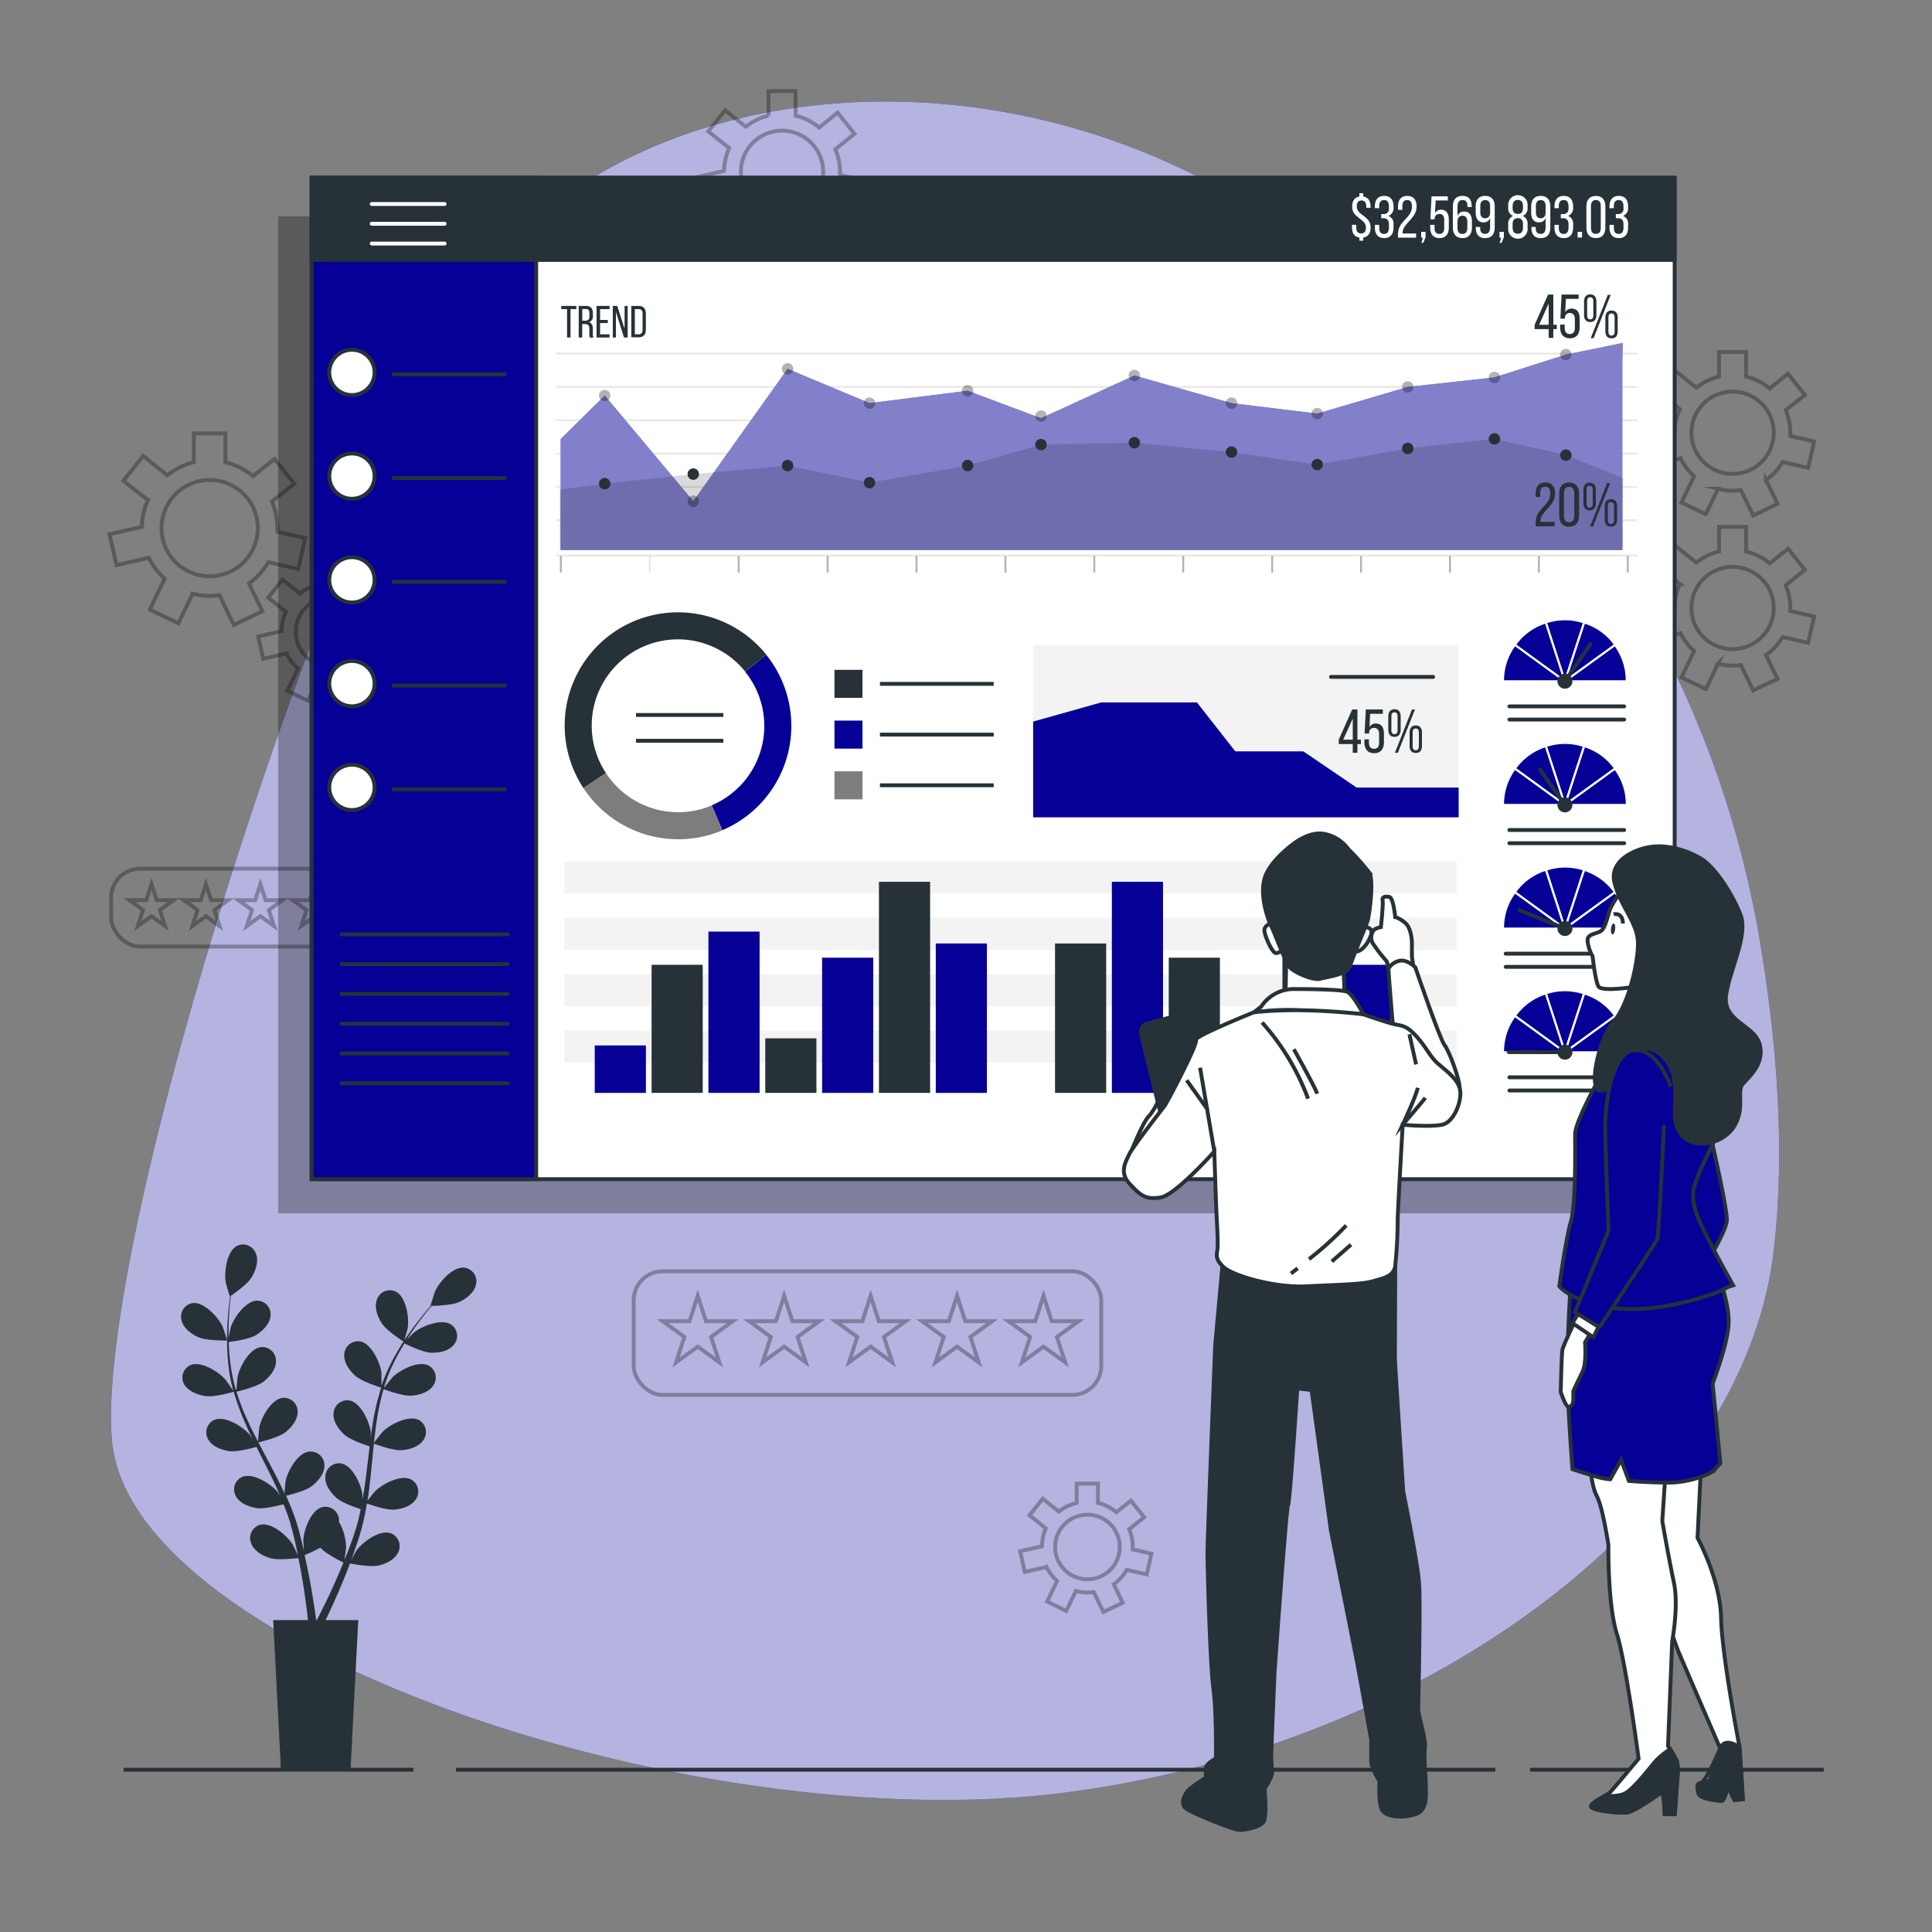 <svg xmlns="http://www.w3.org/2000/svg" viewBox="0 0 500 500"><rect x="0" y="0" width="500" height="500" fill="#808080" stroke="none"/><g id="freepik--background-simple--inject-97"><path d="M455.67,244.81A260.4,260.4,0,0,0,396.24,117c-18.22-21.12-41.91-44.1-70.4-62.25C254,9,165,22,128,68S24,319,29,373s151,103,246,91,176-73,184-140C462.14,297.74,459.74,269.47,455.67,244.81Z" style="fill:#060097"></path><path d="M455.67,244.81A260.4,260.4,0,0,0,396.24,117c-18.22-21.12-41.91-44.1-70.4-62.25C254,9,165,22,128,68S24,319,29,373s151,103,246,91,176-73,184-140C462.14,297.74,459.74,269.47,455.67,244.81Z" style="fill:#fff;opacity:0.7"></path></g><g id="freepik--Floor--inject-97"><line x1="396" y1="458" x2="472" y2="458" style="fill:none;stroke:#263238;stroke-miterlimit:10"></line><line x1="118" y1="458" x2="387" y2="458" style="fill:none;stroke:#263238;stroke-miterlimit:10"></line><line x1="32" y1="458" x2="107" y2="458" style="fill:none;stroke:#263238;stroke-miterlimit:10"></line></g><g id="freepik--Graphics--inject-97"><g style="opacity:0.3"><path d="M461.34,119.57l6.61,1.5,1.55-6.83-6.16-1.41c0-.26,0-.52,0-.79a15,15,0,0,0-1.2-5.88l4.95-3.94-4.37-5.48L458,100.53a14.82,14.82,0,0,0-6.11-3.06V91.09h-7v6.38a15,15,0,0,0-5.87,2.86l-5.33-4.25-4.37,5.48,5.41,4.31a15,15,0,0,0-1.33,5.92l-7.16,1.63,1.56,6.83,7.13-1.62a15,15,0,0,0,3.51,4.61l-3.29,6.82,6.32,3,3.16-6.56a15,15,0,0,0,3.76.5,15.21,15.21,0,0,0,2.15-.17l3.18,6.6,6.31-3.05-3-6.16A15,15,0,0,0,461.34,119.57ZM437.74,112a10.65,10.65,0,1,1,10.64,10.64A10.64,10.64,0,0,1,437.74,112Z" style="fill:none;stroke:#000;stroke-miterlimit:10"></path><path d="M461.34,164.86l6.61,1.51,1.55-6.83-6.16-1.41c0-.27,0-.53,0-.8a14.91,14.91,0,0,0-1.2-5.87l4.95-4L462.76,142l-4.76,3.8a15,15,0,0,0-6.11-3.07v-6.37h-7v6.37a14.92,14.92,0,0,0-5.87,2.87l-5.33-4.26-4.37,5.48,5.41,4.32a15,15,0,0,0-1.33,5.91l-7.16,1.64,1.56,6.83,7.13-1.63a15,15,0,0,0,3.51,4.61l-3.29,6.83,6.32,3,3.16-6.56a15,15,0,0,0,3.76.49,15.21,15.21,0,0,0,2.15-.17l3.18,6.6,6.31-3-3-6.16A15,15,0,0,0,461.34,164.86Zm-23.6-7.53A10.65,10.65,0,1,1,448.38,168,10.64,10.64,0,0,1,437.74,157.33Z" style="fill:none;stroke:#000;stroke-miterlimit:10"></path><path d="M291.59,406.27l5.19,1.18,1.22-5.36-4.84-1.1c0-.21,0-.42,0-.63a11.82,11.82,0,0,0-.93-4.61l3.88-3.09-3.43-4.3-3.74,3a11.68,11.68,0,0,0-4.79-2.41v-5h-5.5v5a11.71,11.71,0,0,0-4.6,2.25l-4.19-3.34-3.43,4.3,4.24,3.38a11.62,11.62,0,0,0-1,4.65L264,401.45l1.23,5.36,5.59-1.28a11.82,11.82,0,0,0,2.76,3.62L271,414.5l4.95,2.39,2.48-5.15a11.24,11.24,0,0,0,4.64.26l2.49,5.18,5-2.39L288.23,410A11.6,11.6,0,0,0,291.59,406.27Zm-18.52-5.91a8.36,8.36,0,1,1,8.36,8.36A8.35,8.35,0,0,1,273.07,400.36Z" style="fill:none;stroke:#000;stroke-miterlimit:10"></path><path d="M215.34,52,222,53.54l1.55-6.83-6.16-1.41c0-.27,0-.53,0-.8a14.91,14.91,0,0,0-1.2-5.87l4.95-4-4.37-5.48L212,33a15,15,0,0,0-6.11-3.07V23.56h-7v6.37A14.92,14.92,0,0,0,193,32.8l-5.33-4.26L183.31,34l5.41,4.32a15,15,0,0,0-1.33,5.91l-7.16,1.64,1.56,6.83,7.13-1.63a15,15,0,0,0,3.51,4.61l-3.29,6.82,6.32,3L198.62,59a15,15,0,0,0,3.76.49,15.21,15.21,0,0,0,2.15-.17l3.18,6.6,6.31-3-3-6.16A15,15,0,0,0,215.34,52Zm-23.6-7.53a10.65,10.65,0,1,1,10.64,10.65A10.64,10.64,0,0,1,191.74,44.5Z" style="fill:none;stroke:#000;stroke-miterlimit:10"></path><path d="M96.55,169.93l5.59,1.27,1.32-5.78-5.22-1.2c0-.22,0-.44,0-.67a12.65,12.65,0,0,0-1-5l4.19-3.35-3.7-4.64-4,3.22a12.75,12.75,0,0,0-5.18-2.6v-5.4H82.6v5.4a12.58,12.58,0,0,0-5,2.43L73.12,150l-3.7,4.64L74,158.33a12.66,12.66,0,0,0-1.12,5l-6.07,1.38,1.32,5.79,6-1.38a12.79,12.79,0,0,0,3,3.91l-2.78,5.77,5.35,2.58,2.67-5.56a12.46,12.46,0,0,0,3.19.42,13.68,13.68,0,0,0,1.82-.14l2.69,5.59,5.35-2.58-2.51-5.22A12.89,12.89,0,0,0,96.55,169.93Zm-20-6.38a9,9,0,1,1,9,9A9,9,0,0,1,76.56,163.55Z" style="fill:none;stroke:#000;stroke-miterlimit:10"></path><path d="M69.43,145.49l7.74,1.77,1.82-8-7.22-1.65c0-.31,0-.61,0-.93a17.46,17.46,0,0,0-1.4-6.87l5.8-4.63-5.12-6.41-5.58,4.45a17.59,17.59,0,0,0-7.15-3.6v-7.46H50.16v7.46A17.55,17.55,0,0,0,43.3,123l-6.25-5-5.11,6.42,6.33,5a17.43,17.43,0,0,0-1.55,6.93l-8.39,1.91,1.83,8,8.35-1.9a17.49,17.49,0,0,0,4.1,5.39l-3.85,8,7.4,3.56,3.7-7.68a17.29,17.29,0,0,0,4.4.58,17.48,17.48,0,0,0,2.52-.2l3.72,7.73,7.39-3.56L64.42,151A17.47,17.47,0,0,0,69.43,145.49ZM41.8,136.68a12.46,12.46,0,1,1,12.46,12.46A12.46,12.46,0,0,1,41.8,136.68Z" style="fill:none;stroke:#000;stroke-miterlimit:10"></path><polygon points="180.57 335.35 182.71 341.93 189.63 341.93 184.03 346 186.17 352.58 180.57 348.51 174.97 352.58 177.11 346 171.51 341.93 178.43 341.93 180.57 335.35" style="fill:none;stroke:#000;stroke-miterlimit:10"></polygon><polygon points="202.94 335.35 205.08 341.93 212 341.93 206.41 346 208.54 352.58 202.94 348.51 197.35 352.58 199.49 346 193.89 341.93 200.81 341.93 202.94 335.35" style="fill:none;stroke:#000;stroke-miterlimit:10"></polygon><polygon points="225.32 335.35 227.46 341.93 234.38 341.93 228.78 346 230.92 352.58 225.32 348.51 219.72 352.58 221.86 346 216.26 341.93 223.18 341.93 225.32 335.35" style="fill:none;stroke:#000;stroke-miterlimit:10"></polygon><polygon points="247.69 335.35 249.83 341.93 256.75 341.93 251.15 346 253.29 352.58 247.69 348.51 242.09 352.58 244.23 346 238.63 341.93 245.55 341.93 247.69 335.35" style="fill:none;stroke:#000;stroke-miterlimit:10"></polygon><polygon points="270.06 335.35 272.2 341.93 279.12 341.93 273.52 346 275.66 352.58 270.06 348.51 264.46 352.58 266.6 346 261 341.93 267.92 341.93 270.06 335.35" style="fill:none;stroke:#000;stroke-miterlimit:10"></polygon><rect x="164" y="329" width="121" height="32" rx="7.5" style="fill:none;stroke:#000;stroke-miterlimit:10"></rect><polygon points="39.2 228.81 40.55 232.96 44.91 232.96 41.38 235.52 42.73 239.67 39.2 237.1 35.67 239.67 37.02 235.52 33.49 232.96 37.86 232.96 39.2 228.81" style="fill:none;stroke:#000;stroke-miterlimit:10"></polygon><polygon points="53.3 228.81 54.65 232.96 59.01 232.96 55.48 235.52 56.83 239.67 53.3 237.1 49.77 239.67 51.12 235.52 47.59 232.96 51.95 232.96 53.3 228.81" style="fill:none;stroke:#000;stroke-miterlimit:10"></polygon><polygon points="67.39 228.81 68.74 232.96 73.1 232.96 69.58 235.52 70.92 239.67 67.39 237.1 63.87 239.67 65.22 235.52 61.69 232.96 66.05 232.96 67.39 228.81" style="fill:none;stroke:#000;stroke-miterlimit:10"></polygon><polygon points="81.49 228.81 82.84 232.96 87.2 232.96 83.67 235.52 85.02 239.67 81.49 237.1 77.96 239.67 79.31 235.52 75.78 232.96 80.14 232.96 81.49 228.81" style="fill:none;stroke:#000;stroke-miterlimit:10"></polygon><polygon points="95.59 228.81 96.94 232.96 101.3 232.96 97.77 235.52 99.11 239.67 95.59 237.1 92.06 239.67 93.41 235.52 89.88 232.96 94.24 232.96 95.59 228.81" style="fill:none;stroke:#000;stroke-miterlimit:10"></polygon><rect x="28.76" y="224.81" width="76.24" height="20.16" rx="7.5" style="fill:none;stroke:#000;stroke-miterlimit:10"></rect></g></g><g id="freepik--Plants--inject-97"><path d="M104.53,347.24s1-3.49,1-3.72c.37-2.65-.48-8-3.17-9.28a3.54,3.54,0,0,0-4.82,2.13c-.72,2,.19,4.42,1.28,6.1C100.08,344.44,104.53,347.24,104.53,347.24Z" style="fill:#263238"></path><path d="M51.4,346.08c2.14.94,7.4.82,7.4.82s-1.13-3.44-1.23-3.64c-1.15-2.41-4.79-6.4-7.76-6A3.54,3.54,0,0,0,47,341.7C47.46,343.76,49.57,345.28,51.4,346.08Z" style="fill:#263238"></path><path d="M53.21,361.3c2.23.33,6.92-1,7.29-1.14A63,63,0,0,0,63.34,368c.65,1.5,1.34,3,2.06,4.46-.43-.63-.81-1.18-.88-1.26-1.75-2-6.31-4.89-9.07-3.72a3.55,3.55,0,0,0-1.57,5c1,1.85,3.46,2.76,5.43,3.05s6-.78,7.09-1.08c.28.56.55,1.13.83,1.69,1.36,2.7,2.73,5.39,4,8.08.44.94.85,1.89,1.25,2.83-.38-.55-.7-1-.76-1.08-1.75-2-6.32-4.9-9.07-3.73a3.53,3.53,0,0,0-1.57,5c1,1.85,3.45,2.77,5.43,3.05s5.63-.68,6.89-1c.39,1,.78,2,1.11,2.93.21.67.46,1.29.64,2s.37,1.34.55,2c.31,1.27.63,2.59.9,3.85.19.87.36,1.7.53,2.54-.43-.94-1.31-2.78-1.4-2.92-1.43-2.26-5.5-5.8-8.4-5.06A3.55,3.55,0,0,0,65,399.39c.73,2,3,3.25,4.91,3.84,2.1.64,6.75,0,7.33,0,.28,1.39.54,2.74.76,4,.79,4.45,1.27,8.18,1.57,10.79.05.46.1.88.14,1.27h-9l2,38.71h18l2-38.71H84.24l.19-.39c1.15-2.39,2.74-5.84,4.47-10.06.55-1.33,1.11-2.76,1.67-4.24.56.11,5.16,1,7.31.57,2-.44,4.31-1.55,5.18-3.47a3.55,3.55,0,0,0-2-4.9c-2.83-.95-7.16,2.27-8.75,4.42-.09.13-1,1.62-1.48,2.57.22-.61.45-1.19.67-1.82.45-1.23.87-2.47,1.32-3.81.2-.66.4-1.32.59-2s.36-1.38.54-2.08c.38-1.62.7-3.28,1-5,1.08.4,5,1.74,7,1.6s4.49-.87,5.64-2.64a3.55,3.55,0,0,0-1.19-5.14c-2.66-1.37-7.43,1.16-9.32,3.05-.12.11-1.33,1.62-2,2.46.16-1,.33-2,.45-3.05.37-3,.65-6,.94-9,.09-.92.19-1.84.29-2.75.38.14,4.94,1.84,7.18,1.68,2-.14,4.49-.87,5.64-2.64a3.54,3.54,0,0,0-1.19-5.14c-2.66-1.37-7.43,1.16-9.32,3-.14.15-1.88,2.32-2.29,2.89.21-2,.44-4,.75-6a61,61,0,0,1,1.73-7.9c.18.06,4.92,1.85,7.22,1.69,2-.14,4.49-.87,5.64-2.64a3.54,3.54,0,0,0-1.19-5.13c-2.66-1.38-7.43,1.15-9.32,3-.13.12-1.45,1.77-2.06,2.57l-.15-.08a46.59,46.59,0,0,1,3.13-7.5c.69-1.33,1.41-2.57,2.14-3.75.85.42,4.76,2.32,6.84,2.4s4.56-.37,5.9-2a3.54,3.54,0,0,0-.62-5.23c-2.5-1.66-7.51.33-9.6,2-.12.09-1.17,1.14-1.93,1.91.34-.53.68-1.08,1-1.58,1.25-1.89,2.51-3.54,3.64-5,.65-.82,1.25-1.55,1.83-2.22,1,0,5.28-.15,7.13-1s3.88-2.43,4.31-4.5a3.54,3.54,0,0,0-3-4.36c-3-.32-6.51,3.76-7.6,6.2-.09.21-1.18,3.68-1.13,3.68h.07c-.57.64-1.16,1.33-1.8,2.1-1.16,1.43-2.46,3.06-3.76,4.92a61.29,61.29,0,0,0-3.9,6.22,46.25,46.25,0,0,0-3.34,7.5l0,.1c0-.88,0-3.33,0-3.52-.35-2.65-2.57-7.57-5.51-8.11a3.55,3.55,0,0,0-4.09,3.33c-.17,2.11,1.36,4.21,2.85,5.54,1.68,1.5,6.34,2.95,6.71,3.07a63.48,63.48,0,0,0-2,8.13c-.29,1.6-.53,3.22-.74,4.85,0-.76,0-1.44,0-1.53-.35-2.65-2.57-7.57-5.51-8.11a3.54,3.54,0,0,0-4.09,3.33c-.17,2.1,1.36,4.21,2.85,5.54s5.46,2.67,6.51,3c-.08.63-.17,1.25-.24,1.88-.36,3-.7,6-1.13,8.93-.15,1-.34,2.05-.52,3.06,0-.67,0-1.24,0-1.33-.34-2.65-2.56-7.57-5.51-8.11a3.54,3.54,0,0,0-4.08,3.33c-.17,2.11,1.35,4.21,2.84,5.54s5.08,2.54,6.32,2.94c-.22,1-.43,2.07-.69,3.06-.19.67-.33,1.33-.56,2s-.43,1.31-.64,2c-.45,1.24-.9,2.52-1.37,3.71-.32.83-.64,1.62-1,2.42.16-1,.44-3.05.44-3.22a13.82,13.82,0,0,0-1.84-6.69,5.11,5.11,0,0,0,0-.78,3.54,3.54,0,0,0-4.33-3c-2.9.77-4.73,5.84-4.87,8.51,0,.16.1,1.88.18,3-.15-.63-.28-1.24-.44-1.89-.3-1.28-.64-2.54-1-3.91q-.3-1-.6-2c-.19-.66-.47-1.34-.7-2-.57-1.57-1.23-3.12-1.92-4.68,1.12-.26,5.08-1.27,6.67-2.5s3.26-3.2,3.25-5.31A3.55,3.55,0,0,0,80,375.69c-3,.33-5.56,5.07-6.1,7.68,0,.17-.21,2.09-.28,3.15-.43-.94-.85-1.87-1.31-2.79-1.33-2.68-2.76-5.35-4.17-8-.43-.82-.86-1.64-1.28-2.46.4-.09,5.13-1.19,6.91-2.55,1.59-1.22,3.27-3.21,3.25-5.32a3.54,3.54,0,0,0-3.82-3.63c-3,.33-5.56,5.07-6.1,7.68,0,.2-.29,3-.32,3.67-.94-1.8-1.86-3.61-2.69-5.43a61.93,61.93,0,0,1-2.92-7.54c.19,0,5.13-1.17,7-2.57,1.58-1.21,3.26-3.2,3.25-5.31a3.55,3.55,0,0,0-3.83-3.63c-3,.33-5.56,5.07-6.09,7.68,0,.17-.23,2.28-.3,3.29H61a45.39,45.39,0,0,1-1.52-8c-.17-1.48-.25-2.91-.29-4.31.94-.11,5.25-.69,7-1.76s3.59-2.83,3.81-4.93a3.55,3.55,0,0,0-3.4-4c-3,0-6.08,4.43-6.91,7,0,.14-.34,1.59-.55,2.66,0-.63,0-1.28,0-1.88,0-2.27.14-4.34.28-6.17.09-1.05.19-2,.3-2.87.86-.59,4.33-3,5.39-4.78s1.89-4.17,1.11-6.13a3.53,3.53,0,0,0-4.87-2c-2.66,1.37-3.36,6.72-2.92,9.36,0,.23,1,3.72,1.09,3.69l.05,0c-.12.85-.23,1.75-.34,2.75-.18,1.83-.37,3.91-.42,6.18a63.63,63.63,0,0,0,.17,7.34,46.46,46.46,0,0,0,1.36,8.1l0,.09c-.47-.74-1.86-2.76-2-2.91-1.75-2-6.31-4.9-9.07-3.73a3.55,3.55,0,0,0-1.57,5C48.8,360.1,51.24,361,53.21,361.3Zm29.68,39.22c1.53,1.66,5.45,3.6,6,3.85-.53,1.32-1.06,2.59-1.59,3.78-1.79,4.14-3.45,7.52-4.64,9.86L82,419.29h-.2c-.06-.46-.13-1-.2-1.52-.37-2.64-.94-6.39-1.83-10.86-.27-1.42-.6-2.92-.95-4.46A37.67,37.67,0,0,0,82.89,400.52Z" style="fill:#263238"></path><path d="M51.4,346.08c2.14.94,7.4.82,7.4.82s-1.13-3.44-1.23-3.64c-1.15-2.41-4.79-6.4-7.76-6A3.54,3.54,0,0,0,47,341.7C47.46,343.76,49.57,345.28,51.4,346.08Z" style="fill:#263238;opacity:0.3"></path><path d="M104.53,347.24s1-3.49,1-3.72c.37-2.65-.48-8-3.17-9.28a3.54,3.54,0,0,0-4.82,2.13c-.72,2,.19,4.42,1.28,6.1C100.08,344.44,104.53,347.24,104.53,347.24Z" style="fill:#263238;opacity:0.3"></path><path d="M53.21,361.3c2.23.33,6.92-1,7.29-1.14A63,63,0,0,0,63.34,368c.65,1.5,1.34,3,2.06,4.46-.43-.63-.81-1.18-.88-1.26-1.75-2-6.31-4.89-9.07-3.72a3.55,3.55,0,0,0-1.57,5c1,1.85,3.46,2.76,5.43,3.05s6-.78,7.09-1.08c.28.56.55,1.13.83,1.69,1.36,2.7,2.73,5.39,4,8.08.44.94.85,1.89,1.25,2.83-.38-.55-.7-1-.76-1.08-1.75-2-6.32-4.9-9.07-3.73a3.53,3.53,0,0,0-1.57,5c1,1.85,3.45,2.77,5.43,3.05s5.63-.68,6.89-1c.39,1,.78,2,1.11,2.93.21.67.46,1.29.64,2s.37,1.34.55,2c.31,1.27.63,2.59.9,3.85.19.87.36,1.7.53,2.54-.43-.94-1.31-2.78-1.4-2.92-1.43-2.26-5.5-5.8-8.4-5.06A3.55,3.55,0,0,0,65,399.39c.73,2,3,3.25,4.91,3.84,2.1.64,6.75,0,7.33,0,.28,1.39.54,2.74.76,4,.79,4.45,1.27,8.18,1.57,10.79.05.46.1.88.14,1.27h-9l2,38.71h18l2-38.71H84.24l.19-.39c1.15-2.39,2.74-5.84,4.47-10.06.55-1.33,1.11-2.76,1.67-4.24.56.11,5.16,1,7.31.57,2-.44,4.31-1.55,5.18-3.47a3.55,3.55,0,0,0-2-4.9c-2.83-.95-7.16,2.27-8.75,4.42-.09.13-1,1.62-1.48,2.57.22-.61.45-1.19.67-1.82.45-1.23.87-2.47,1.32-3.81.2-.66.4-1.32.59-2s.36-1.38.54-2.08c.38-1.62.7-3.28,1-5,1.08.4,5,1.74,7,1.6s4.49-.87,5.64-2.64a3.55,3.55,0,0,0-1.19-5.14c-2.66-1.37-7.43,1.16-9.32,3.05-.12.11-1.33,1.62-2,2.46.16-1,.33-2,.45-3.05.37-3,.65-6,.94-9,.09-.92.19-1.84.29-2.75.38.14,4.94,1.84,7.18,1.68,2-.14,4.49-.87,5.64-2.64a3.54,3.54,0,0,0-1.19-5.14c-2.66-1.37-7.43,1.16-9.32,3-.14.15-1.88,2.32-2.29,2.89.21-2,.44-4,.75-6a61,61,0,0,1,1.73-7.9c.18.06,4.92,1.85,7.22,1.69,2-.14,4.49-.87,5.64-2.64a3.54,3.54,0,0,0-1.19-5.13c-2.66-1.38-7.43,1.15-9.32,3-.13.12-1.45,1.77-2.06,2.57l-.15-.08a46.59,46.59,0,0,1,3.13-7.5c.69-1.33,1.41-2.57,2.14-3.75.85.42,4.76,2.32,6.84,2.4s4.56-.37,5.9-2a3.54,3.54,0,0,0-.62-5.23c-2.5-1.66-7.51.33-9.6,2-.12.09-1.17,1.14-1.93,1.91.34-.53.68-1.08,1-1.58,1.25-1.89,2.51-3.54,3.64-5,.65-.82,1.25-1.55,1.83-2.22,1,0,5.28-.15,7.13-1s3.88-2.43,4.31-4.5a3.54,3.54,0,0,0-3-4.36c-3-.32-6.51,3.76-7.6,6.2-.09.21-1.18,3.68-1.13,3.68h.07c-.57.64-1.16,1.33-1.8,2.1-1.16,1.43-2.46,3.06-3.76,4.92a61.29,61.29,0,0,0-3.9,6.22,46.25,46.25,0,0,0-3.34,7.5l0,.1c0-.88,0-3.33,0-3.52-.35-2.65-2.57-7.57-5.51-8.11a3.55,3.55,0,0,0-4.09,3.33c-.17,2.11,1.36,4.21,2.85,5.54,1.68,1.5,6.34,2.95,6.71,3.07a63.48,63.48,0,0,0-2,8.13c-.29,1.6-.53,3.22-.74,4.85,0-.76,0-1.44,0-1.53-.35-2.65-2.57-7.57-5.51-8.11a3.54,3.54,0,0,0-4.09,3.33c-.17,2.1,1.36,4.21,2.85,5.54s5.46,2.67,6.51,3c-.08.63-.17,1.25-.24,1.88-.36,3-.7,6-1.13,8.93-.15,1-.34,2.05-.52,3.06,0-.67,0-1.24,0-1.33-.34-2.65-2.56-7.57-5.51-8.11a3.54,3.54,0,0,0-4.08,3.33c-.17,2.11,1.35,4.21,2.84,5.54s5.08,2.54,6.32,2.94c-.22,1-.43,2.07-.69,3.06-.19.67-.33,1.33-.56,2s-.43,1.31-.64,2c-.45,1.24-.9,2.52-1.37,3.71-.32.83-.64,1.62-1,2.42.16-1,.44-3.05.44-3.22a13.82,13.82,0,0,0-1.84-6.69,5.11,5.11,0,0,0,0-.78,3.54,3.54,0,0,0-4.33-3c-2.9.77-4.73,5.84-4.87,8.51,0,.16.1,1.88.18,3-.15-.63-.28-1.24-.44-1.89-.3-1.28-.64-2.54-1-3.91q-.3-1-.6-2c-.19-.66-.47-1.34-.7-2-.57-1.57-1.23-3.12-1.92-4.68,1.12-.26,5.08-1.27,6.67-2.5s3.26-3.2,3.25-5.31A3.55,3.55,0,0,0,80,375.69c-3,.33-5.56,5.07-6.1,7.68,0,.17-.21,2.09-.28,3.15-.43-.94-.85-1.87-1.31-2.79-1.33-2.68-2.76-5.35-4.17-8-.43-.82-.86-1.64-1.28-2.46.4-.09,5.13-1.19,6.91-2.55,1.59-1.22,3.27-3.21,3.25-5.32a3.54,3.54,0,0,0-3.82-3.63c-3,.33-5.56,5.07-6.1,7.68,0,.2-.29,3-.32,3.67-.94-1.8-1.86-3.61-2.69-5.43a61.93,61.93,0,0,1-2.92-7.54c.19,0,5.13-1.17,7-2.57,1.58-1.21,3.26-3.2,3.25-5.31a3.55,3.55,0,0,0-3.83-3.63c-3,.33-5.56,5.07-6.09,7.68,0,.17-.23,2.28-.3,3.29H61a45.39,45.39,0,0,1-1.52-8c-.17-1.48-.25-2.91-.29-4.31.94-.11,5.25-.69,7-1.76s3.59-2.83,3.81-4.93a3.55,3.55,0,0,0-3.4-4c-3,0-6.08,4.43-6.91,7,0,.14-.34,1.59-.55,2.66,0-.63,0-1.28,0-1.88,0-2.27.14-4.34.28-6.17.09-1.05.19-2,.3-2.87.86-.59,4.33-3,5.39-4.78s1.89-4.17,1.11-6.13a3.53,3.53,0,0,0-4.87-2c-2.66,1.37-3.36,6.72-2.92,9.36,0,.23,1,3.72,1.09,3.69l.05,0c-.12.85-.23,1.75-.34,2.75-.18,1.83-.37,3.91-.42,6.18a63.63,63.63,0,0,0,.17,7.34,46.46,46.46,0,0,0,1.36,8.1l0,.09c-.47-.74-1.86-2.76-2-2.91-1.75-2-6.31-4.9-9.07-3.73a3.55,3.55,0,0,0-1.57,5C48.8,360.1,51.24,361,53.21,361.3Zm29.68,39.22c1.53,1.66,5.45,3.6,6,3.85-.53,1.32-1.06,2.59-1.59,3.78-1.79,4.14-3.45,7.52-4.64,9.86L82,419.29h-.2c-.06-.46-.13-1-.2-1.52-.37-2.64-.94-6.39-1.83-10.86-.27-1.42-.6-2.92-.95-4.46A37.67,37.67,0,0,0,82.89,400.52Z" style="fill:#263238;opacity:0.3"></path></g><g id="freepik--Page--inject-97"><rect x="72" y="56" width="349" height="258" style="opacity:0.3"></rect><rect x="80.65" y="46" width="352.75" height="259.17" style="fill:#fff;stroke:#263238;stroke-miterlimit:10"></rect><rect x="80.65" y="46" width="58.12" height="259.17" style="fill:#060097;stroke:#263238;stroke-miterlimit:10"></rect><rect x="80.65" y="46" width="352.75" height="21.28" style="fill:#263238;stroke:#263238;stroke-linecap:round;stroke-linejoin:round"></rect><path d="M96.94,96.38a5.86,5.86,0,1,0-5.86,5.86A5.86,5.86,0,0,0,96.94,96.38Z" style="fill:#fff;stroke:#263238;stroke-linecap:round;stroke-linejoin:round"></path><line x1="101.82" y1="96.87" x2="130.62" y2="96.87" style="fill:none;stroke:#263238;stroke-linecap:round;stroke-linejoin:round"></line><path d="M96.94,123.23a5.86,5.86,0,1,0-5.86,5.85A5.86,5.86,0,0,0,96.94,123.23Z" style="fill:#fff;stroke:#263238;stroke-linecap:round;stroke-linejoin:round"></path><line x1="101.82" y1="123.71" x2="130.62" y2="123.71" style="fill:none;stroke:#263238;stroke-linecap:round;stroke-linejoin:round"></line><path d="M96.94,150.07a5.86,5.86,0,1,0-5.86,5.86A5.86,5.86,0,0,0,96.94,150.07Z" style="fill:#fff;stroke:#263238;stroke-linecap:round;stroke-linejoin:round"></path><line x1="101.82" y1="150.56" x2="130.62" y2="150.56" style="fill:none;stroke:#263238;stroke-linecap:round;stroke-linejoin:round"></line><path d="M96.94,176.92a5.86,5.86,0,1,0-5.86,5.86A5.87,5.87,0,0,0,96.94,176.92Z" style="fill:#fff;stroke:#263238;stroke-linecap:round;stroke-linejoin:round"></path><line x1="101.82" y1="177.41" x2="130.62" y2="177.41" style="fill:none;stroke:#263238;stroke-linecap:round;stroke-linejoin:round"></line><path d="M96.94,203.77a5.86,5.86,0,1,0-5.86,5.86A5.86,5.86,0,0,0,96.94,203.77Z" style="fill:#fff;stroke:#263238;stroke-linecap:round;stroke-linejoin:round"></path><line x1="101.82" y1="204.26" x2="130.62" y2="204.26" style="fill:none;stroke:#263238;stroke-linecap:round;stroke-linejoin:round"></line><g style="opacity:0.05"><rect x="146.07" y="222.92" width="230.91" height="8.28"></rect><rect x="146.07" y="237.53" width="230.91" height="8.28"></rect><rect x="146.07" y="252.15" width="230.91" height="8.28"></rect><rect x="146.07" y="266.76" width="230.91" height="8.28"></rect></g><rect x="242.18" y="244.17" width="13.24" height="38.67" style="fill:#060097"></rect><rect x="227.47" y="228.21" width="13.24" height="54.63" style="fill:#263238"></rect><rect x="212.76" y="247.85" width="13.24" height="34.99" style="fill:#060097"></rect><rect x="198.05" y="268.72" width="13.24" height="14.12" style="fill:#263238"></rect><rect x="183.34" y="241.1" width="13.24" height="41.74" style="fill:#060097"></rect><rect x="168.63" y="249.69" width="13.24" height="33.15" style="fill:#263238"></rect><rect x="153.92" y="270.56" width="13.24" height="12.28" style="fill:#060097"></rect><rect x="273.04" y="244.17" width="13.24" height="38.67" style="fill:#263238"></rect><rect x="287.75" y="228.21" width="13.24" height="54.63" style="fill:#060097"></rect><rect x="302.47" y="247.85" width="13.24" height="34.99" style="fill:#263238"></rect><rect x="317.18" y="268.72" width="13.24" height="14.12" style="fill:#060097"></rect><rect x="331.89" y="241.1" width="13.24" height="41.74" style="fill:#263238"></rect><rect x="346.6" y="249.69" width="13.24" height="33.15" style="fill:#060097"></rect><rect x="361.31" y="270.56" width="13.24" height="12.28" style="fill:#263238"></rect><line x1="88.41" y1="241.81" x2="131.36" y2="241.81" style="fill:none;stroke:#263238;stroke-linecap:round;stroke-linejoin:round"></line><line x1="88.41" y1="249.52" x2="131.36" y2="249.52" style="fill:none;stroke:#263238;stroke-linecap:round;stroke-linejoin:round"></line><line x1="88.41" y1="257.23" x2="131.36" y2="257.23" style="fill:none;stroke:#263238;stroke-linecap:round;stroke-linejoin:round"></line><line x1="88.41" y1="264.94" x2="131.36" y2="264.94" style="fill:none;stroke:#263238;stroke-linecap:round;stroke-linejoin:round"></line><line x1="88.41" y1="272.64" x2="131.36" y2="272.64" style="fill:none;stroke:#263238;stroke-linecap:round;stroke-linejoin:round"></line><line x1="88.41" y1="280.35" x2="131.36" y2="280.35" style="fill:none;stroke:#263238;stroke-linecap:round;stroke-linejoin:round"></line><line x1="96.21" y1="52.79" x2="115.06" y2="52.79" style="fill:none;stroke:#fff;stroke-linecap:round;stroke-linejoin:round"></line><line x1="96.21" y1="57.91" x2="115.06" y2="57.91" style="fill:none;stroke:#fff;stroke-linecap:round;stroke-linejoin:round"></line><line x1="96.21" y1="63.03" x2="115.06" y2="63.03" style="fill:none;stroke:#fff;stroke-linecap:round;stroke-linejoin:round"></line><rect x="267.38" y="166.92" width="110.13" height="44.59" style="opacity:0.05"></rect><polygon points="377.5 203.81 377.5 211.52 267.38 211.52 267.38 186.74 284.99 181.79 309.77 181.79 319.69 194.45 337.3 194.45 351.07 203.81 377.5 203.81" style="fill:#060097"></polygon><line x1="344.46" y1="175.18" x2="370.9" y2="175.18" style="fill:none;stroke:#263238;stroke-linecap:round;stroke-linejoin:round"></line><path d="M351.3,192.56v2.26h-1.21v-2.26h-3.62v-1.14l3.47-7.81h1.36v7.81h.9v1.14Zm-3.68-1.14h2.47V186Z" style="fill:#263238"></path><path d="M354.41,188.17a1.81,1.81,0,0,1,1.66-.93c1.45,0,2.09,1.06,2.09,2.66v2.2c0,1.71-.82,2.83-2.53,2.83s-2.52-1.12-2.52-2.83v-.76h1.17v.84c0,1,.42,1.61,1.31,1.61s1.32-.6,1.32-1.61V190c0-1-.42-1.62-1.32-1.62a1.21,1.21,0,0,0-1.26,1.2v.26h-1.17l.31-6.23h4.41v1.12h-3.29Z" style="fill:#263238"></path><path d="M362.49,185.36v3.53c0,1.09-.51,1.81-1.6,1.81s-1.6-.72-1.6-1.81v-3.53c0-1.08.51-1.81,1.6-1.81S362.49,184.28,362.49,185.36Zm-2.4-.05V189c0,.61.23,1,.8,1s.8-.4.8-1v-3.65c0-.61-.24-1-.8-1S360.09,184.7,360.09,185.31Zm6.1-1.7-4.42,11.21H361l4.42-11.21Zm1.81,5.92v3.53c0,1.09-.49,1.81-1.6,1.81s-1.6-.72-1.6-1.81v-3.53c0-1.07.51-1.79,1.6-1.79S368,188.46,368,189.53Zm-2.4,0v3.63c0,.61.24,1,.8,1s.8-.42.8-1v-3.63c0-.61-.24-1-.8-1S365.6,188.88,365.6,189.49Z" style="fill:#263238"></path><path d="M146.75,87.35V80h-1.5v-.83h3.91V80h-1.51v7.35Z" style="fill:#263238"></path><path d="M151.6,79.17c1.29,0,1.83.66,1.83,1.87v.67a1.52,1.52,0,0,1-1,1.68c.75.22,1,.83,1,1.71v1.27a2.07,2.07,0,0,0,.16,1h-.92a2.06,2.06,0,0,1-.15-1V85.07c0-.92-.43-1.21-1.19-1.21h-.65v3.49h-.91V79.17ZM151.37,83c.73,0,1.16-.23,1.16-1.12v-.79c0-.73-.27-1.12-.95-1.12h-.89v3Z" style="fill:#263238"></path><path d="M157.3,82.8v.81h-2v2.91h2.45v.83h-3.36V79.17h3.36V80H155.3v2.8Z" style="fill:#263238"></path><path d="M159.4,87.35h-.81V79.17h1.15l1.9,5.92V79.17h.8v8.18h-.95l-2.09-6.61Z" style="fill:#263238"></path><path d="M165.3,79.17c1.27,0,1.85.77,1.85,2v4.12c0,1.25-.58,2-1.85,2h-1.92V79.17Zm0,7.35c.66,0,1-.41,1-1.15V81.16c0-.75-.31-1.16-1-1.16h-1v6.52Z" style="fill:#263238"></path><g style="opacity:0.3"><line x1="145.15" y1="147.97" x2="145.15" y2="144.02" style="fill:none;stroke:#000;stroke-linecap:round;stroke-linejoin:round;stroke-width:0.5px"></line><line x1="144.17" y1="134.65" x2="423.49" y2="134.65" style="fill:none;stroke:#000;stroke-linecap:round;stroke-linejoin:round;stroke-width:0.5px;opacity:0.3"></line><line x1="144.17" y1="143.77" x2="423.49" y2="143.77" style="fill:none;stroke:#000;stroke-linecap:round;stroke-linejoin:round;stroke-width:0.5px;opacity:0.3"></line><line x1="144.17" y1="126.02" x2="423.49" y2="126.02" style="fill:none;stroke:#000;stroke-linecap:round;stroke-linejoin:round;stroke-width:0.5px;opacity:0.3"></line><line x1="144.17" y1="117.4" x2="423.49" y2="117.4" style="fill:none;stroke:#000;stroke-linecap:round;stroke-linejoin:round;stroke-width:0.5px;opacity:0.3"></line><line x1="144.17" y1="108.77" x2="423.49" y2="108.77" style="fill:none;stroke:#000;stroke-linecap:round;stroke-linejoin:round;stroke-width:0.5px;opacity:0.3"></line><line x1="144.17" y1="100.14" x2="423.49" y2="100.14" style="fill:none;stroke:#000;stroke-linecap:round;stroke-linejoin:round;stroke-width:0.5px;opacity:0.3"></line><line x1="144.17" y1="91.51" x2="423.49" y2="91.51" style="fill:none;stroke:#000;stroke-linecap:round;stroke-linejoin:round;stroke-width:0.5px;opacity:0.3"></line><line x1="168.16" y1="147.97" x2="168.16" y2="144.02" style="fill:none;stroke:#000;stroke-linecap:round;stroke-linejoin:round;stroke-width:0.5px;opacity:0.3"></line><line x1="191.17" y1="147.97" x2="191.17" y2="144.02" style="fill:none;stroke:#000;stroke-linecap:round;stroke-linejoin:round;stroke-width:0.5px"></line><line x1="214.18" y1="147.97" x2="214.18" y2="144.02" style="fill:none;stroke:#000;stroke-linecap:round;stroke-linejoin:round;stroke-width:0.5px"></line><line x1="237.19" y1="147.97" x2="237.19" y2="144.02" style="fill:none;stroke:#000;stroke-linecap:round;stroke-linejoin:round;stroke-width:0.5px"></line><line x1="260.2" y1="147.97" x2="260.2" y2="144.02" style="fill:none;stroke:#000;stroke-linecap:round;stroke-linejoin:round;stroke-width:0.5px"></line><line x1="283.21" y1="147.97" x2="283.21" y2="144.02" style="fill:none;stroke:#000;stroke-linecap:round;stroke-linejoin:round;stroke-width:0.5px"></line><line x1="306.22" y1="147.97" x2="306.22" y2="144.02" style="fill:none;stroke:#000;stroke-linecap:round;stroke-linejoin:round;stroke-width:0.5px"></line><line x1="329.23" y1="147.97" x2="329.23" y2="144.02" style="fill:none;stroke:#000;stroke-linecap:round;stroke-linejoin:round;stroke-width:0.5px"></line><line x1="352.24" y1="147.97" x2="352.24" y2="144.02" style="fill:none;stroke:#000;stroke-linecap:round;stroke-linejoin:round;stroke-width:0.5px"></line><line x1="375.25" y1="147.97" x2="375.25" y2="144.02" style="fill:none;stroke:#000;stroke-linecap:round;stroke-linejoin:round;stroke-width:0.5px"></line><line x1="398.26" y1="147.97" x2="398.26" y2="144.02" style="fill:none;stroke:#000;stroke-linecap:round;stroke-linejoin:round;stroke-width:0.5px"></line><line x1="421.27" y1="147.97" x2="421.27" y2="144.02" style="fill:none;stroke:#000;stroke-linecap:round;stroke-linejoin:round;stroke-width:0.5px"></line></g><polygon points="419.86 142.34 419.86 93.17 419.98 88.76 405.25 91.76 386.76 97.67 364.32 100.14 340.9 107.04 318.71 104.33 293.57 97.18 269.41 108.24 250.42 101.12 225.03 104.33 203.83 95.45 179.42 129.72 156.5 102.36 145.1 113.63 145.1 142.34 419.86 142.34" style="fill:#060097"></polygon><polygon points="419.86 142.34 419.86 93.17 419.98 88.76 405.25 91.76 386.76 97.67 364.32 100.14 340.9 107.04 318.71 104.33 293.57 97.18 269.41 108.24 250.42 101.12 225.03 104.33 203.83 95.45 179.42 129.72 156.5 102.36 145.1 113.63 145.1 142.34 419.86 142.34" style="fill:#fff;opacity:0.5"></polygon><polygon points="420.05 142.34 420.05 125.81 420.11 123.78 405.25 117.77 386.76 113.58 364.32 116.05 340.9 120.24 318.71 117.03 293.57 114.57 269.41 115.06 250.42 120.49 225.03 124.92 203.83 120.49 179.42 122.7 156.5 125.17 145.4 126.65 144.88 126.65 144.88 142.34 420.05 142.34" style="opacity:0.15"></polygon><circle cx="156.49" cy="125.17" r="1.48" style="fill:#263238"></circle><path d="M180.9,122.7a1.48,1.48,0,1,0-1.48,1.48A1.47,1.47,0,0,0,180.9,122.7Z" style="fill:#263238"></path><circle cx="203.83" cy="120.49" r="1.48" style="fill:#263238"></circle><circle cx="225.03" cy="124.92" r="1.48" style="fill:#263238"></circle><circle cx="250.42" cy="120.49" r="1.48" style="fill:#263238"></circle><circle cx="269.41" cy="115.06" r="1.48" style="fill:#263238"></circle><circle cx="293.57" cy="114.57" r="1.48" style="fill:#263238"></circle><path d="M320.19,117a1.48,1.48,0,1,0-1.48,1.48A1.47,1.47,0,0,0,320.19,117Z" style="fill:#263238"></path><circle cx="340.9" cy="120.24" r="1.48" style="fill:#263238"></circle><circle cx="364.32" cy="116.05" r="1.48" style="fill:#263238"></circle><circle cx="386.76" cy="113.58" r="1.48" style="fill:#263238"></circle><path d="M406.73,117.77a1.48,1.48,0,1,0-1.48,1.48A1.47,1.47,0,0,0,406.73,117.77Z" style="fill:#263238"></path><g style="opacity:0.3"><circle cx="156.49" cy="102.36" r="1.48"></circle><circle cx="179.42" cy="129.72" r="1.48"></circle><path d="M205.31,95.45a1.48,1.48,0,1,0-1.48,1.48A1.48,1.48,0,0,0,205.31,95.45Z"></path><circle cx="225.03" cy="104.33" r="1.48"></circle><path d="M251.9,101.12a1.48,1.48,0,1,0-1.48,1.48A1.47,1.47,0,0,0,251.9,101.12Z"></path><circle cx="269.41" cy="107.66" r="1.48"></circle><circle cx="293.57" cy="97.18" r="1.48"></circle><circle cx="318.71" cy="104.33" r="1.48"></circle><circle cx="340.9" cy="107.04" r="1.48"></circle><circle cx="364.32" cy="100.14" r="1.48"></circle><circle cx="386.76" cy="97.67" r="1.48"></circle><circle cx="405.25" cy="91.76" r="1.48"></circle></g><path d="M402,85.18v2.26h-1.21V85.18h-3.62V84.05l3.47-7.82H402v7.82h.9v1.13Zm-3.68-1.13h2.47V78.57Z" style="fill:#263238"></path><path d="M405.07,80.8a1.79,1.79,0,0,1,1.66-.93c1.45,0,2.09,1,2.09,2.66v2.19c0,1.71-.82,2.83-2.53,2.83s-2.52-1.12-2.52-2.83V84h1.17v.83c0,1,.42,1.62,1.31,1.62s1.32-.61,1.32-1.62V82.62c0-1-.42-1.62-1.32-1.62A1.21,1.21,0,0,0,405,82.2v.26h-1.17l.3-6.23h4.42v1.12h-3.29Z" style="fill:#263238"></path><path d="M413.15,78v3.54c0,1.09-.51,1.81-1.6,1.81s-1.6-.72-1.6-1.81V78c0-1.07.51-1.81,1.6-1.81S413.15,76.91,413.15,78Zm-2.4,0v3.65c0,.61.23,1,.8,1s.8-.4.8-1V77.93c0-.61-.24-1-.8-1S410.75,77.32,410.75,77.93Zm6.1-1.7-4.42,11.21h-.75l4.42-11.21Zm1.81,5.93v3.52c0,1.09-.49,1.81-1.6,1.81s-1.6-.72-1.6-1.81V82.16c0-1.08.51-1.8,1.6-1.8S418.66,81.08,418.66,82.16Zm-2.4,0v3.63c0,.61.24,1,.8,1s.8-.42.8-1V82.11c0-.61-.24-1-.8-1S416.26,81.5,416.26,82.11Z" style="fill:#263238"></path><path d="M402.46,127.71c0,3.38-3.79,4.59-3.81,7.17v.18h3.68v1.14h-4.91v-1c0-3.61,3.79-4.32,3.79-7.47,0-1.16-.38-1.76-1.31-1.76s-1.31.65-1.31,1.65v1h-1.17v-.91c0-1.72.78-2.86,2.51-2.86S402.46,126,402.46,127.71Z" style="fill:#263238"></path><path d="M403.52,127.69c0-1.71.84-2.82,2.56-2.82s2.58,1.11,2.58,2.82v5.78c0,1.72-.85,2.84-2.58,2.84s-2.56-1.12-2.56-2.84Zm1.23,5.86c0,1,.43,1.62,1.33,1.62s1.33-.61,1.33-1.62v-5.92c0-1-.42-1.63-1.33-1.63s-1.33.6-1.33,1.63Z" style="fill:#263238"></path><path d="M413,126.73v3.54c0,1.09-.51,1.81-1.6,1.81s-1.6-.72-1.6-1.81v-3.54c0-1.07.51-1.81,1.6-1.81S413,125.66,413,126.73Zm-2.4,0v3.66c0,.6.22,1,.8,1s.8-.4.8-1v-3.66c0-.6-.24-1-.8-1S410.58,126.08,410.58,126.68Zm6.1-1.69-4.42,11.21h-.76L415.92,125Zm1.81,5.92v3.52c0,1.09-.5,1.81-1.6,1.81s-1.61-.72-1.61-1.81v-3.52c0-1.07.52-1.79,1.61-1.79S418.49,129.84,418.49,130.91Zm-2.41,0v3.64c0,.61.25,1,.81,1s.8-.41.8-1v-3.64c0-.6-.25-1-.8-1S416.08,130.26,416.08,130.86Z" style="fill:#263238"></path><rect x="215.96" y="173.35" width="7.25" height="7.25" style="fill:#263238"></rect><line x1="227.73" y1="176.98" x2="257.17" y2="176.98" style="fill:none;stroke:#263238;stroke-linejoin:round"></line><rect x="215.96" y="186.49" width="7.25" height="7.25" style="fill:#060097"></rect><line x1="227.73" y1="190.11" x2="257.17" y2="190.11" style="fill:none;stroke:#263238;stroke-linejoin:round"></line><rect x="215.96" y="199.62" width="7.25" height="7.25" style="fill:#7d7d7d"></rect><line x1="227.73" y1="203.24" x2="257.17" y2="203.24" style="fill:none;stroke:#263238;stroke-linejoin:round"></line><path d="M185.56,211.64a25.82,25.82,0,0,0,10-40" style="fill:none;stroke:#060097;stroke-linejoin:round;stroke-width:7px"></path><path d="M153.9,202a25.83,25.83,0,0,0,31.66,9.67" style="fill:none;stroke:#7d7d7d;stroke-linejoin:round;stroke-width:7px"></path><path d="M195.58,171.61A25.82,25.82,0,0,0,153.9,202" style="fill:none;stroke:#263238;stroke-linejoin:round;stroke-width:7px"></path><line x1="164.6" y1="185.04" x2="187.2" y2="185.04" style="fill:none;stroke:#263238;stroke-linejoin:round"></line><line x1="164.6" y1="191.71" x2="187.2" y2="191.71" style="fill:none;stroke:#263238;stroke-linejoin:round"></line><line x1="390.63" y1="182.81" x2="420.34" y2="182.81" style="fill:none;stroke:#263238;stroke-linecap:round;stroke-linejoin:round"></line><line x1="390.63" y1="186.22" x2="420.34" y2="186.22" style="fill:none;stroke:#263238;stroke-linecap:round;stroke-linejoin:round"></line><path d="M417.94,166.9A16,16,0,0,0,389,176.3h32A15.31,15.31,0,0,0,417.94,166.9Z" style="fill:#060097"></path><path d="M405,176.3l12.93-9.4a15.31,15.31,0,0,1,3.05,9.4Z" style="fill:none;stroke:#fff;stroke-linecap:round;stroke-linejoin:round;stroke-width:0.5px"></path><path d="M405,176.3,410,161.1a15.3,15.3,0,0,1,8,5.8Z" style="fill:none;stroke:#fff;stroke-linecap:round;stroke-linejoin:round;stroke-width:0.5px"></path><path d="M405,176.3l-4.94-15.2a15.33,15.33,0,0,1,9.88,0Z" style="fill:none;stroke:#fff;stroke-linecap:round;stroke-linejoin:round;stroke-width:0.5px"></path><path d="M405,176.3l-12.93-9.4a15.3,15.3,0,0,1,8-5.8Z" style="fill:none;stroke:#fff;stroke-linecap:round;stroke-linejoin:round;stroke-width:0.5px"></path><path d="M405,176.3H389a15.32,15.32,0,0,1,3.06-9.4Z" style="fill:none;stroke:#fff;stroke-linecap:round;stroke-linejoin:round;stroke-width:0.5px"></path><path d="M406.94,176.3a1.94,1.94,0,1,0-1.93,1.93A1.92,1.92,0,0,0,406.94,176.3Z" style="fill:#263238"></path><line x1="405.01" y1="176.3" x2="411.58" y2="166.73" style="fill:none;stroke:#263238;stroke-linecap:round;stroke-linejoin:round"></line><line x1="390.63" y1="214.81" x2="420.34" y2="214.81" style="fill:none;stroke:#263238;stroke-linecap:round;stroke-linejoin:round"></line><line x1="390.63" y1="218.22" x2="420.34" y2="218.22" style="fill:none;stroke:#263238;stroke-linecap:round;stroke-linejoin:round"></line><path d="M417.94,198.91A16,16,0,0,0,389,208.3h32A15.26,15.26,0,0,0,417.94,198.91Z" style="fill:#060097"></path><path d="M405,208.3l12.93-9.39A15.26,15.26,0,0,1,421,208.3Z" style="fill:none;stroke:#fff;stroke-linecap:round;stroke-linejoin:round;stroke-width:0.5px"></path><path d="M405,208.3,410,193.1a15.26,15.26,0,0,1,8,5.81Z" style="fill:none;stroke:#fff;stroke-linecap:round;stroke-linejoin:round;stroke-width:0.5px"></path><path d="M405,208.3l-4.94-15.2a15.33,15.33,0,0,1,9.88,0Z" style="fill:none;stroke:#fff;stroke-linecap:round;stroke-linejoin:round;stroke-width:0.5px"></path><path d="M405,208.3l-12.93-9.39a15.26,15.26,0,0,1,8-5.81Z" style="fill:none;stroke:#fff;stroke-linecap:round;stroke-linejoin:round;stroke-width:0.5px"></path><path d="M405,208.3H389a15.27,15.27,0,0,1,3.06-9.39Z" style="fill:none;stroke:#fff;stroke-linecap:round;stroke-linejoin:round;stroke-width:0.5px"></path><path d="M406.94,208.3a1.94,1.94,0,1,0-1.93,1.94A1.92,1.92,0,0,0,406.94,208.3Z" style="fill:#263238"></path><line x1="405.01" y1="208.3" x2="398.58" y2="199.21" style="fill:none;stroke:#263238;stroke-linecap:round;stroke-linejoin:round"></line><line x1="419.39" y1="246.81" x2="389.67" y2="246.81" style="fill:none;stroke:#263238;stroke-linecap:round;stroke-linejoin:round"></line><line x1="419.39" y1="250.22" x2="389.67" y2="250.22" style="fill:none;stroke:#263238;stroke-linecap:round;stroke-linejoin:round"></line><path d="M392.08,230.91A16,16,0,0,1,421,240.3H389A15.29,15.29,0,0,1,392.08,230.91Z" style="fill:#060097"></path><path d="M405,240.3l-12.93-9.39A15.29,15.29,0,0,0,389,240.3Z" style="fill:none;stroke:#fff;stroke-linecap:round;stroke-linejoin:round;stroke-width:0.5px"></path><path d="M405,240.3l-4.94-15.2a15.26,15.26,0,0,0-8,5.81Z" style="fill:none;stroke:#fff;stroke-linecap:round;stroke-linejoin:round;stroke-width:0.5px"></path><path d="M405,240.3,410,225.1a15.33,15.33,0,0,0-9.88,0Z" style="fill:none;stroke:#fff;stroke-linecap:round;stroke-linejoin:round;stroke-width:0.5px"></path><path d="M405,240.3l12.93-9.39a15.26,15.26,0,0,0-8-5.81Z" style="fill:none;stroke:#fff;stroke-linecap:round;stroke-linejoin:round;stroke-width:0.5px"></path><path d="M405,240.3h16a15.28,15.28,0,0,0-3.05-9.39Z" style="fill:none;stroke:#fff;stroke-linecap:round;stroke-linejoin:round;stroke-width:0.5px"></path><path d="M403.07,240.3a1.94,1.94,0,1,1,1.94,1.94A1.94,1.94,0,0,1,403.07,240.3Z" style="fill:#263238"></path><line x1="405.01" y1="240.3" x2="393.25" y2="235.58" style="fill:none;stroke:#263238;stroke-linecap:round;stroke-linejoin:round"></line><line x1="390.63" y1="278.81" x2="420.34" y2="278.81" style="fill:none;stroke:#263238;stroke-linecap:round;stroke-linejoin:round"></line><line x1="390.63" y1="282.22" x2="420.34" y2="282.22" style="fill:none;stroke:#263238;stroke-linecap:round;stroke-linejoin:round"></line><path d="M417.94,262.91a16,16,0,0,0-28.92,9.4h32A15.31,15.31,0,0,0,417.94,262.91Z" style="fill:#060097"></path><path d="M405,272.31l12.93-9.4a15.31,15.31,0,0,1,3.05,9.4Z" style="fill:none;stroke:#fff;stroke-linecap:round;stroke-linejoin:round;stroke-width:0.5px"></path><path d="M405,272.31,410,257.1a15.32,15.32,0,0,1,8,5.81Z" style="fill:none;stroke:#fff;stroke-linecap:round;stroke-linejoin:round;stroke-width:0.5px"></path><path d="M405,272.31l-4.94-15.21a15.33,15.33,0,0,1,9.88,0Z" style="fill:none;stroke:#fff;stroke-linecap:round;stroke-linejoin:round;stroke-width:0.5px"></path><path d="M405,272.31l-12.93-9.4a15.32,15.32,0,0,1,8-5.81Z" style="fill:none;stroke:#fff;stroke-linecap:round;stroke-linejoin:round;stroke-width:0.5px"></path><path d="M405,272.31H389a15.32,15.32,0,0,1,3.06-9.4Z" style="fill:none;stroke:#fff;stroke-linecap:round;stroke-linejoin:round;stroke-width:0.5px"></path><path d="M406.94,272.31a1.94,1.94,0,1,0-1.93,1.93A1.93,1.93,0,0,0,406.94,272.31Z" style="fill:#263238"></path><line x1="405.01" y1="272.31" x2="390.46" y2="272.28" style="fill:none;stroke:#263238;stroke-linecap:round;stroke-linejoin:round"></line><path d="M352.81,50.86c1.3.18,1.9,1.19,1.9,2.63v.29h-1.12v-.37c0-.95-.38-1.53-1.24-1.53s-1.22.58-1.22,1.53c0,2.4,3.59,2.41,3.59,5.43,0,1.43-.61,2.46-1.91,2.64v.81h-1v-.81c-1.33-.18-1.92-1.19-1.92-2.64v-.66H351v.73c0,1,.4,1.51,1.26,1.51s1.25-.55,1.25-1.51c0-2.38-3.58-2.41-3.58-5.42,0-1.47.6-2.43,1.88-2.63V50h1Z" style="fill:#fff"></path><path d="M360.64,53.39v.28a2.13,2.13,0,0,1-1.3,2.2,2.14,2.14,0,0,1,1.3,2.22v.82c0,1.64-.77,2.71-2.42,2.71s-2.4-1.07-2.4-2.71v-.73h1.12V59c0,1,.4,1.54,1.25,1.54s1.26-.56,1.26-1.65v-.82c0-1.06-.45-1.56-1.35-1.59h-.64V55.4h.7a1.29,1.29,0,0,0,1.29-1.47v-.49c0-1.1-.39-1.67-1.26-1.67s-1.25.6-1.25,1.56v.55h-1.12v-.49c0-1.63.77-2.69,2.4-2.69S360.64,51.76,360.64,53.39Z" style="fill:#fff"></path><path d="M366.62,53.41c0,3.22-3.63,4.39-3.64,6.85v.16h3.51v1.09H361.8v-.92c0-3.45,3.62-4.12,3.62-7.13,0-1.11-.36-1.69-1.25-1.69s-1.25.63-1.25,1.58v.95H361.8v-.88c0-1.63.75-2.72,2.4-2.72S366.62,51.77,366.62,53.41Z" style="fill:#fff"></path><path d="M368.24,61.51h-.44V60h1.14V61.4l-.59,1.45h-.49Z" style="fill:#fff"></path><path d="M371.36,55.17a1.72,1.72,0,0,1,1.59-.89c1.37,0,2,1,2,2.54v2.09c0,1.64-.77,2.71-2.41,2.71s-2.4-1.07-2.4-2.71v-.72h1.12V59c0,1,.39,1.54,1.25,1.54s1.25-.58,1.25-1.54V56.91c0-1-.39-1.54-1.25-1.54a1.15,1.15,0,0,0-1.21,1.14v.25h-1.11l.29-5.95h4.21v1.07h-3.14Z" style="fill:#fff"></path><path d="M380.88,53.38v.2h-1.11V53.3c0-1-.4-1.53-1.27-1.53s-1.3.58-1.3,1.73v2.4a1.73,1.73,0,0,1,1.73-1.15c1.37,0,2,1,2,2.54v1.62c0,1.64-.81,2.71-2.44,2.71S376,60.55,376,58.91V53.46c0-1.7.76-2.76,2.46-2.76S380.88,51.74,380.88,53.38Zm-3.68,4V59c0,1,.4,1.54,1.27,1.54s1.27-.58,1.27-1.54V57.38c0-1-.42-1.54-1.27-1.54S377.2,56.42,377.2,57.38Z" style="fill:#fff"></path><path d="M386.83,53.39v5.46c0,1.7-.76,2.77-2.48,2.77s-2.41-1.06-2.41-2.69v-.2h1.12V59c0,1,.41,1.53,1.26,1.53s1.32-.58,1.32-1.71v-2.4a1.71,1.71,0,0,1-1.73,1.13c-1.37,0-2-1-2-2.52V53.39c0-1.63.8-2.69,2.45-2.69S386.83,51.76,386.83,53.39Zm-3.73-.06v1.61c0,1,.41,1.54,1.27,1.54s1.27-.58,1.27-1.54V53.33c0-1-.4-1.54-1.27-1.54S383.1,52.35,383.1,53.33Z" style="fill:#fff"></path><path d="M388.5,61.51h-.44V60h1.14V61.4l-.59,1.45h-.49Z" style="fill:#fff"></path><path d="M395.33,53.35v.33a2.12,2.12,0,0,1-1.22,2.21,2.17,2.17,0,0,1,1.22,2.26v.79a2.52,2.52,0,1,1-5,0v-.79a2.14,2.14,0,0,1,1.24-2.26,2.09,2.09,0,0,1-1.24-2.21v-.33a2.52,2.52,0,1,1,5,0Zm-3.87,0v.52c0,1,.51,1.5,1.35,1.5s1.34-.46,1.34-1.5v-.52c0-1.1-.5-1.61-1.34-1.61S391.46,52.28,391.46,53.38Zm0,4.63v.9c0,1.1.49,1.62,1.35,1.62s1.33-.52,1.34-1.62V58c0-1-.45-1.54-1.34-1.54S391.46,57,391.46,58Z" style="fill:#fff"></path><path d="M401.22,53.39v5.46c0,1.7-.77,2.77-2.48,2.77s-2.41-1.06-2.41-2.69v-.2h1.11V59c0,1,.41,1.53,1.27,1.53S400,60,400,58.82v-2.4a1.73,1.73,0,0,1-1.73,1.13c-1.38,0-2-1-2-2.52V53.39c0-1.63.8-2.69,2.45-2.69S401.22,51.76,401.22,53.39Zm-3.73-.06v1.61c0,1,.41,1.54,1.27,1.54S400,55.9,400,54.94V53.33c0-1-.4-1.54-1.27-1.54S397.49,52.35,397.49,53.33Z" style="fill:#fff"></path><path d="M407.12,53.39v.28a2.12,2.12,0,0,1-1.3,2.2,2.14,2.14,0,0,1,1.3,2.22v.82c0,1.64-.76,2.71-2.42,2.71s-2.4-1.07-2.4-2.71v-.73h1.12V59c0,1,.4,1.54,1.25,1.54s1.26-.56,1.26-1.65v-.82c0-1.06-.45-1.56-1.35-1.59h-.64V55.4h.7a1.29,1.29,0,0,0,1.29-1.47v-.49c0-1.1-.38-1.67-1.26-1.67s-1.25.6-1.25,1.56v.55H402.3v-.49c0-1.63.77-2.69,2.4-2.69S407.12,51.76,407.12,53.39Z" style="fill:#fff"></path><path d="M409.43,60v1.48h-1.15V60Z" style="fill:#fff"></path><path d="M410.56,53.39c0-1.63.81-2.69,2.45-2.69s2.46,1.06,2.46,2.69v5.52c0,1.64-.81,2.71-2.46,2.71s-2.45-1.07-2.45-2.71Zm1.18,5.6c0,1,.41,1.54,1.27,1.54s1.27-.58,1.27-1.54V53.33c0-1-.4-1.56-1.27-1.56s-1.27.58-1.27,1.56Z" style="fill:#fff"></path><path d="M421.35,53.39v.28a2.13,2.13,0,0,1-1.29,2.2,2.13,2.13,0,0,1,1.29,2.22v.82c0,1.64-.76,2.71-2.41,2.71s-2.4-1.07-2.4-2.71v-.73h1.12V59c0,1,.39,1.54,1.25,1.54s1.25-.56,1.25-1.65v-.82c0-1.06-.44-1.56-1.34-1.59h-.64V55.4h.7a1.29,1.29,0,0,0,1.28-1.47v-.49c0-1.1-.38-1.67-1.25-1.67s-1.25.6-1.25,1.56v.55h-1.12v-.49c0-1.63.76-2.69,2.4-2.69S421.35,51.76,421.35,53.39Z" style="fill:#fff"></path></g><g id="freepik--character-2--inject-97"><path d="M419.77,230.52a22.24,22.24,0,0,0-3,4.56c-.66,1.74-1.09,4.13-2,5.43s-3.91.87-3.91,2.83a9.7,9.7,0,0,0,1.3,4.13s.66,6.3,1.52,7.82,10,0,10,0,3.48-5.22,3.48-10.65S423.24,231,419.77,230.52Z" style="fill:#fff;stroke:#263238;stroke-miterlimit:10"></path><path d="M418,240.47c-.09.77-.4,1.37-.7,1.34s-.47-.69-.38-1.47.4-1.37.69-1.34S418.11,239.69,418,240.47Z" style="fill:#263238"></path><path d="M417.6,236.6S420,236,420,239" style="fill:none;stroke:#263238;stroke-miterlimit:10"></path><path d="M440.19,380l-.87,18s5.87,10.65,6.09,20.64,4.78,33.46,4.78,33.46l.87,13.48-2.18.21-1.74-3.47s-.86,3.69-1.52,3.69-5.86-.43-6.08-2-.65-2.39.65-2.6,5-8.91,5-8.91-9.13-21.08-10.86-25.2a99.83,99.83,0,0,1-3.48-10.87s-1.3-7.17-2.83-14.55-2.82-20.86-2.82-20.86Z" style="fill:#fff;stroke:#263238;stroke-miterlimit:10"></path><path d="M445.19,452.57c-1.09,3.26-2.83,8.26-2.83,8.26l-2.17.65c-1.3.21-.87,1.08-.65,2.6s5.43,2,6.08,2,1.52-3.69,1.52-3.69l1.74,3.47,2.18-.21-.87-13.48S446.28,449.31,445.19,452.57Z" style="fill:#263238;stroke:#263238;stroke-miterlimit:10"></path><path d="M411.51,378.48s.22,5.87,1.74,8.69,3,12.6,3,12.6-.22,15.43,2.17,23,5.65,32.38,5.65,32.38-6.51,7.82-7.38,8.69-5.87,3-4.78,3.91,7.17,1.52,9.12,1.3,8.26-4.78,8.91-5.21.87,5.65.87,5.65h2.61l.65-9.13s.43-3.26-.22-4.78a26.71,26.71,0,0,0-2.17-3.69l1.08-27.16s1.74-9.13.44-15.21-3-15.86-3-15.86l.87-13,.65-8.47s-2.61-2-9.13-2a80.94,80.94,0,0,0-12.6,1.09Z" style="fill:#fff;stroke:#263238;stroke-miterlimit:10"></path><path d="M434.11,460.39s.43-3.26-.22-4.78a21.24,21.24,0,0,0-1.65-2.91,18.56,18.56,0,0,0-4.22,3.56c-1.73,2.18-5.43,6.74-7.38,7.82-1.43.8-4,.78-5.3.71-1.72,1-4.19,2.35-3.39,3,1.08.87,7.17,1.52,9.12,1.3s8.26-4.78,8.91-5.21.87,5.65.87,5.65h2.61Z" style="fill:#263238;stroke:#263238;stroke-miterlimit:10"></path><path d="M406.51,331.77s-1.08,16.94-.86,25.63,1.3,22.82,1.3,22.82,3.91,1.3,6.3,1.95a15,15,0,0,0,3.48.66l2.82-5,2,5.43s4.56.43,10.43.43,11.29-2.6,11.73-3.25a15.11,15.11,0,0,1,1.52-1.74l-2-20.64s3.91-10.22,4.13-15.43S445,331.12,445,331.12s-10.21,3.25-18.47,1.73-19.77-4.12-19.77-4.12Z" style="fill:#060097;stroke:#263238;stroke-miterlimit:10"></path><path d="M443,295.27s4.12,18,3.91,20.64-5,10.64-5,10.64-5.21-9.56-6.08-15,0-9.56,1.08-11.51,4.13-7,4.13-7Z" style="fill:#060097;stroke:#263238;stroke-miterlimit:10"></path><path d="M415.64,275.93s-8,13.9-8,17.6.22,18.25-1.09,22.59-3,16.73-3,16.73,3,4.13,14.13,5.65,24.55-3.26,25.85-3.69a33.26,33.26,0,0,0,3.69-1.74l1.31-.43s-4.13-7.39-5.87-10.87-5.21-9.12-4.34-13.9,5.86-12.39,8-19.34,1.3-15.86-2-20.21-16.08-4.34-21.73-1.08A15.08,15.08,0,0,0,415.64,275.93Z" style="fill:#060097;stroke:#263238;stroke-miterlimit:10"></path><path d="M423.08,220.35c-3.46,1.5-6.18,4.21-5.27,8,1.52,6.3,6.09,10.43,6.09,15.86s-2.61,16.08-6.3,20.2-6.74,17.39-3.48,17.82,2.17-5,6.73-9.13,10.65-.86,12.17,5.22-1.08,11.51,2.17,15.42,10.87,2.39,13.69-2.39.44-8.9,2.18-10.86,5.64-5.21,4.34-10.21-9.56-5.87-8.69-12.6,5.87-15.65,3.69-21.08-6.3-11.73-9.77-14.12a22.86,22.86,0,0,0-9.9-3.4A15.67,15.67,0,0,0,423.08,220.35Z" style="fill:#263238;stroke:#263238;stroke-miterlimit:10"></path><path d="M408.69,339.59s-4.13,8.47-4.35,9.78-.43,10.86-.43,10.86,1.08,3.26,1.74,3.69,1.52-.21,1.52-1.74V360s1.3-2.82,2.39-5,.65-7.6.65-7.6l3.47-5.87Z" style="fill:#fff;stroke:#263238;stroke-miterlimit:10"></path><polygon points="406.95 342.41 412.38 346.11 414.55 341.54 408.69 339.59 406.95 342.41" style="fill:#fff;stroke:#263238;stroke-miterlimit:10"></polygon><path d="M432.37,281.14s-3.26-9.77-9.34-9.34-7.61,14.12-7.61,19.77.87,26.94.87,26.94l-8.69,21.08,6.3,3.91s14.56-21.73,15-22.81,1.74-29.55,1.74-29.55" style="fill:#060097;stroke:#263238;stroke-miterlimit:10"></path></g><g id="freepik--character-1--inject-97"><path d="M352.83,239.92s2.82-.21,1.95,2.17-2.38,3.9-3.46,4.12a10.22,10.22,0,0,1-1.74.21Z" style="fill:none;stroke:#263238;stroke-miterlimit:10"></path><path d="M329.43,238.84s-2.6.43-2.16,2.38,2,5.2,2.81,5.42,2.17-1.08,2.17-1.08Z" style="fill:#fff;stroke:#263238;stroke-miterlimit:10"></path><path d="M292.76,298s3-7.6,4.56-9.12,3.91-7,3.91-7l2.18,7-10,11.08S292.54,300.17,292.76,298Z" style="fill:#fff;stroke:#263238;stroke-miterlimit:10"></path><path d="M295.3,267.63l5.41,22a2.28,2.28,0,0,0,2.91,1.64l13.15-4.12a2.3,2.3,0,0,0,1.55-2.74L313,263a2.31,2.31,0,0,0-2.83-1.67l-13.27,3.58A2.31,2.31,0,0,0,295.3,267.63Z" style="fill:#263238;stroke:#263238;stroke-miterlimit:10"></path><polygon points="332.9 247.29 332.68 258.34 348.07 259.86 347.63 249.02 332.9 247.29" style="fill:#fff;stroke:#263238;stroke-miterlimit:10"></polygon><path d="M334.63,218.47s-6.06,4.33-7.36,8.88.86,10.62,1.73,12.36,3.68,9.31,4.77,10.61,6.06,3.47,7.8,3,7.15-1.09,7.8-3.25,4.11-10.4,4.55-11.7,1.73-10.62.43-12.57a64.08,64.08,0,0,0-5.42-6.07,10,10,0,0,0-6.06-3.9C338.75,215,334.63,218.47,334.63,218.47Z" style="fill:#263238;stroke:#263238;stroke-miterlimit:10"></path><path d="M326.4,260.51a10.14,10.14,0,0,1,8.67-4.55c6.06,0,11.91.21,13.43.65s4.33,5.85,4.33,5.85-15.6-1.09-19.93-1.09a61.65,61.65,0,0,0-8.45.65Z" style="fill:#fff;stroke:#263238;stroke-miterlimit:10"></path><path d="M358.9,248.81a42,42,0,0,1-3.68-4.77,3.13,3.13,0,0,1,.43-3.47,6,6,0,0,1,1.73-.65s.65-6.07.44-6.93.65-1.09,1.73-.87,1.52,5.2,1.52,5.2a7.33,7.33,0,0,1,2.81,1.74c1.3,1.3,1.52,4.11,1.52,5v3.47l.43,3-6.06,1.52Z" style="fill:#fff;stroke:#263238;stroke-miterlimit:10"></path><path d="M360.63,267.22s-1.3-15.38-1.3-16.25,1.74-2.38,3.47-2.38,3.47,1.73,3.47,1.73,6.28,18.42,7.58,20.15,3.9,8.89,3.9,11-7.8-.21-10-2.16-6.5-10-6.5-10Z" style="fill:#fff;stroke:#263238;stroke-miterlimit:10"></path><path d="M316.44,326.68l-1.95,21.51s-2,50.19-2,53.67.65,28.46,1.52,35,.65,18.25.65,18.25-2.6,1.3-2.6,2.6v2.39a33.71,33.71,0,0,0-4.35,3.05c-1.08,1.08-2.39,3.47-.87,4.78s12.39,5.65,13.91,5.65,5.43-.66,6.3-2.18.22-8.47.22-8.47,1.95-3,1.95-4.13-.22-2.61-.22-4.34.87-21.95.87-21.95,3-42.37,3.48-43,2.39-30.2,2.39-30.2l3.69.44,5,36.28s6.74,33.89,6.95,35,3.48,19.12,3.48,19.12v5.65c0,1.74,2.17,5.21,2.17,5.21s-.43,5.44.65,7.39,5.44,2.17,8.7,1.09,2.6-5.43,2.6-7.61-.21-4.34-.21-4.34a40.71,40.71,0,0,1,0-5.43c.21-2.18-1.74-8.48-1.74-9.56s.65-27.38.21-33S363.16,386,363.16,386,361,352.54,361,351.67s.09-24,.09-24-8.78,2.26-23.55.74-21.29-2.83-21.29-2.83Z" style="fill:#263238;stroke:#263238;stroke-miterlimit:10"></path><path d="M324.45,262s-15.6,6.29-14.95,7.15-7.37,16-8,16.9-8.45,10.84-9.32,12.79-2.6,4.55.22,7.58,4.12,4.12,8,3.47S314.26,298,314.26,298s.44,14.09.65,17.77.22,4.77.22,6.72-1.08,3,1.52,5.41,13.65,5.42,21.45,5,14.08-.44,17.12-1.3,5.41-1.3,5.85-3.9a117,117,0,0,0,.65-11.92c0-2.17,1.3-24.7,1.3-24.7s6.93.65,10.18,0,5.42-6.72,4.55-9.54-4.33-5-6.07-6.71-2.81-4.12-5.2-6.72-3.46-2.6-5.41-3-8.24-2.6-8.24-2.6S337.23,260.51,324.45,262Z" style="fill:#fff;stroke:#263238;stroke-miterlimit:10"></path><path d="M338.78,325.87a89.53,89.53,0,0,0,9.62-8.72" style="fill:none;stroke:#263238;stroke-miterlimit:10"></path><path d="M334.1,329.58l1.73-1.34" style="fill:none;stroke:#263238;stroke-miterlimit:10"></path><line x1="344.67" y1="326.47" x2="349.64" y2="322.12" style="fill:none;stroke:#263238;stroke-miterlimit:10"></line><line x1="314.26" y1="297.99" x2="310.58" y2="276.32" style="fill:none;stroke:#263238;stroke-miterlimit:10"></line><line x1="307.11" y1="279.57" x2="312.53" y2="287.16" style="fill:none;stroke:#263238;stroke-miterlimit:10"></line><path d="M326.62,264.62a61.48,61.48,0,0,1,11.91,19.72" style="fill:none;stroke:#263238;stroke-miterlimit:10"></path><path d="M334.85,271.56s4.77,8.45,6.07,11.48" style="fill:none;stroke:#263238;stroke-miterlimit:10"></path><path d="M364.75,267.66s1.52,6.93,1.73,7.8" style="fill:none;stroke:#263238;stroke-miterlimit:10"></path><path d="M366.92,281.52c-.44,2.17-3.9,9.54-3.9,9.54s5.41-6.29,5.85-6.94" style="fill:none;stroke:#263238;stroke-miterlimit:10"></path></g></svg>